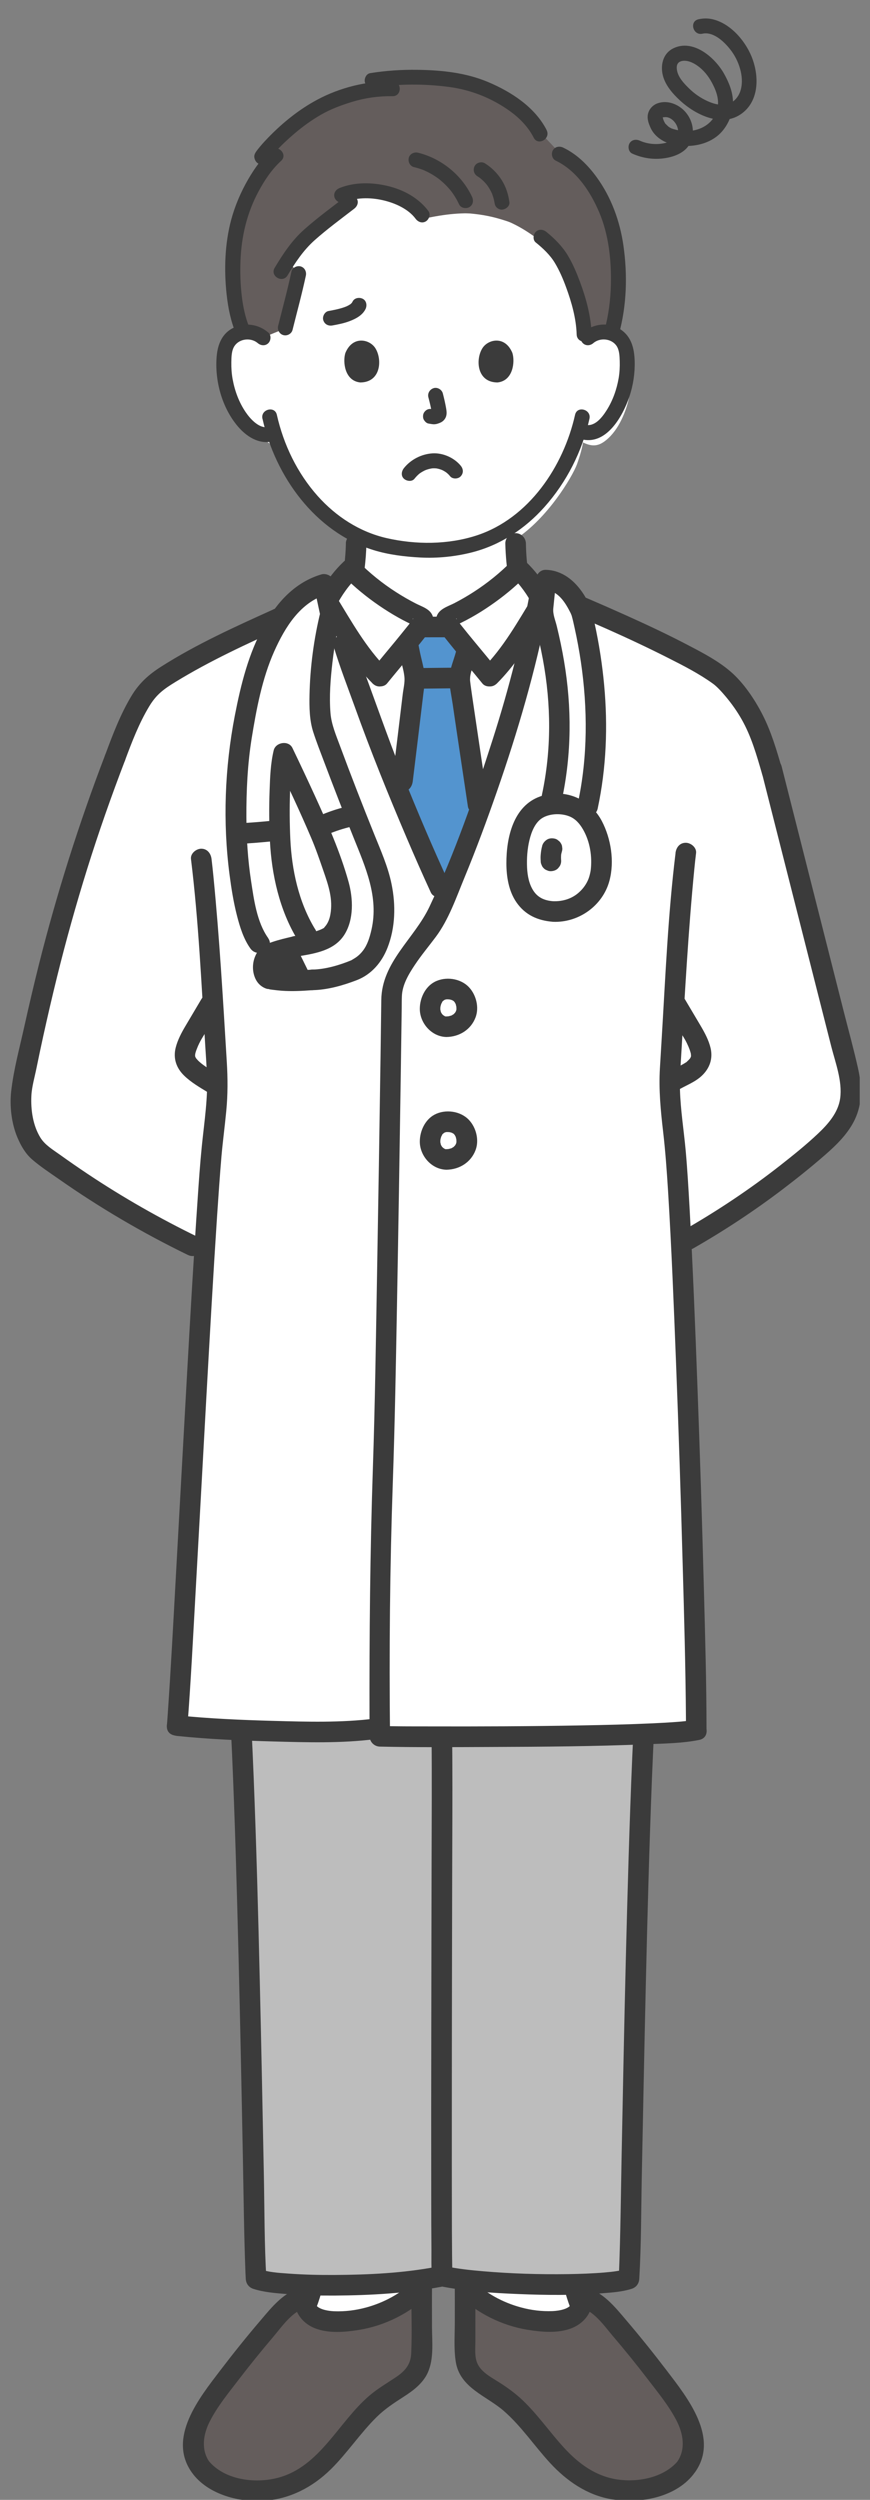 <svg width="70" height="201" viewBox="0 0 70 201" fill="none" xmlns="http://www.w3.org/2000/svg">
<rect x="0" y="0" width="70" height="201" fill="#808080" stroke="none"/>
<g clip-path="url(#clip0_207_1701)">
<path d="M40.55 59.273C40.831 58.388 41.108 57.494 41.373 56.595C42.33 53.383 43.071 49.72 43.406 47.919C42.959 47.141 42.4 46.371 41.713 45.742C40.136 47.344 38.12 48.714 36.195 49.588C36.079 49.637 35.955 49.703 35.918 49.824C35.885 49.927 35.934 50.039 35.98 50.134C36.005 50.184 36.071 50.279 36.17 50.411C35.371 50.411 34.49 50.411 33.778 50.415C33.881 50.279 33.948 50.179 33.972 50.134C34.018 50.035 34.068 49.927 34.035 49.824C33.997 49.703 33.869 49.641 33.757 49.588C31.832 48.714 29.817 47.34 28.239 45.742C27.536 46.388 26.965 47.178 26.513 47.973C27.167 50.151 27.664 51.802 27.664 51.802C28.144 53.404 27.664 51.802 28.956 55.503C31.025 61.43 33.856 68.04 35.384 71.335C35.384 71.335 35.533 71.658 35.777 72.184C37.205 68.968 38.968 64.261 40.558 59.269L40.55 59.273Z" fill="white"/>
<path d="M47.715 28.407C48.099 28.059 48.675 27.89 49.213 27.968C49.751 28.047 50.239 28.37 50.484 28.813C50.657 29.123 50.711 29.475 50.744 29.819C50.86 31.172 50.595 32.55 49.983 33.788C49.685 34.388 49.296 34.964 48.753 35.402C48.253 35.804 47.743 35.994 46.911 35.572C46.787 36.317 46.526 37.029 46.423 37.331C46.038 38.358 44.068 41.661 41.485 43.35C41.481 44.546 41.597 45.73 41.804 46.905C41.986 47.936 41.928 48.859 43.36 49.377C43.455 49.41 44.25 49.724 44.465 49.819C44.465 49.819 44.039 56.566 35.119 56.658C26.194 56.749 26.786 49.377 26.786 49.377C28.218 48.859 28.165 47.936 28.343 46.905C28.537 45.788 28.653 44.662 28.661 43.528C27.589 42.932 26.596 42.067 25.694 41.003C24.27 39.326 23.537 37.435 23.14 35.849C22.366 36.16 21.79 35.763 21.339 35.398C20.797 34.959 20.408 34.384 20.11 33.784C19.497 32.55 19.228 31.172 19.348 29.814C19.381 29.471 19.435 29.119 19.609 28.808C19.853 28.37 20.341 28.043 20.88 27.964C21.418 27.886 21.989 28.051 22.378 28.403C22.378 28.403 22.432 17.93 33.931 17.748C45.43 17.566 47.723 28.403 47.723 28.403L47.715 28.407Z" fill="white"/>
<path d="M46.067 186.254C46.365 186.072 46.609 185.786 46.737 185.467C46.501 184.884 46.307 184.283 46.162 183.675C43.62 183.733 40.537 183.629 38.086 183.377C38.086 183.754 38.082 184.13 38.078 184.507C39.58 185.712 41.824 186.701 44.299 186.659C44.912 186.647 45.549 186.581 46.071 186.258L46.067 186.254Z" fill="white"/>
<path d="M25.16 183.725C25.015 184.317 24.825 184.9 24.597 185.468C24.726 185.786 24.97 186.072 25.268 186.254C25.79 186.577 26.427 186.643 27.04 186.655C29.511 186.697 31.758 185.712 33.261 184.503C33.261 184.126 33.257 183.75 33.253 183.373C30.678 183.683 27.66 183.787 25.165 183.725H25.16Z" fill="white"/>
<path d="M24.692 180.81C24.675 182.665 24.232 184.503 23.375 186.158C23.168 186.556 23.272 187.056 23.673 187.292C24.046 187.508 24.6 187.392 24.807 186.994C25.797 185.082 26.331 182.967 26.351 180.81C26.351 180.363 25.966 179.982 25.523 179.982C25.081 179.982 24.7 180.363 24.696 180.81H24.692Z" fill="#3B3B3B"/>
<path d="M32.408 181.241C32.42 182.959 32.433 184.68 32.441 186.398C32.441 186.833 32.822 187.247 33.269 187.226C33.716 187.205 34.101 186.862 34.097 186.398C34.084 184.68 34.072 182.959 34.064 181.241C34.064 180.806 33.683 180.392 33.236 180.413C32.789 180.434 32.404 180.777 32.408 181.241Z" fill="#3B3B3B"/>
<path d="M44.988 180.81C45.009 182.967 45.543 185.082 46.532 186.994C46.739 187.392 47.294 187.508 47.666 187.292C48.068 187.056 48.171 186.56 47.964 186.158C47.107 184.503 46.664 182.665 46.648 180.81C46.644 180.363 46.271 179.982 45.82 179.982C45.369 179.982 44.988 180.363 44.992 180.81H44.988Z" fill="#3B3B3B"/>
<path d="M37.271 181.241C37.259 182.959 37.246 184.68 37.238 186.398C37.238 186.833 37.623 187.247 38.066 187.226C38.517 187.205 38.89 186.862 38.894 186.398C38.906 184.68 38.919 182.959 38.927 181.241C38.927 180.806 38.542 180.392 38.099 180.413C37.648 180.434 37.275 180.777 37.271 181.241Z" fill="#3B3B3B"/>
<path d="M35.578 183.014C39.465 183.821 48.571 183.92 50.612 183.237C50.794 180.191 51.133 149.928 51.957 136.269C52.648 124.77 53.195 110.974 53.87 103.771C45.926 103.651 25.044 103.523 17.117 103.395C17.8 110.543 18.562 124.67 19.257 136.269C20.081 149.928 20.416 180.191 20.598 183.237C22.639 183.916 30.582 183.966 35.317 183.059" fill="#BDBDBD"/>
<path d="M16.289 103.39C16.885 109.637 17.224 115.903 17.597 122.166C17.974 128.462 18.4 134.758 18.673 141.058C18.909 146.48 19.058 151.907 19.195 157.333C19.327 162.648 19.435 167.959 19.538 173.274C19.6 176.453 19.629 179.636 19.753 182.815C19.758 182.956 19.766 183.096 19.774 183.237C19.799 183.618 20.018 183.916 20.383 184.036C21.248 184.313 22.196 184.384 23.098 184.454C24.381 184.553 25.668 184.582 26.952 184.574C29.82 184.557 32.718 184.392 35.541 183.862C36.588 183.663 36.145 182.07 35.102 182.264C32.428 182.769 29.671 182.902 26.952 182.918C25.706 182.927 24.456 182.898 23.214 182.807C22.353 182.744 21.649 182.707 20.826 182.438L21.434 183.237C21.268 180.472 21.285 177.69 21.231 174.921C21.128 169.739 21.028 164.556 20.904 159.374C20.776 153.852 20.627 148.326 20.407 142.809C20.172 136.844 19.774 130.883 19.422 124.923C19.033 118.321 18.669 111.714 18.106 105.121C18.056 104.545 18.007 103.97 17.949 103.39C17.907 102.947 17.597 102.562 17.121 102.562C16.707 102.562 16.252 102.943 16.293 103.39H16.289Z" fill="#3B3B3B"/>
<path d="M53.054 103.584C52.458 109.859 52.202 116.171 51.875 122.467C51.552 128.722 51.146 134.972 50.873 141.227C50.641 146.637 50.492 152.051 50.355 157.465C50.223 162.751 50.12 168.037 50.016 173.327C49.954 176.489 49.929 179.651 49.801 182.81C49.797 182.95 49.788 183.091 49.78 183.232L50.389 182.433C50.132 182.516 49.867 182.57 49.598 182.611C49.337 182.652 49.035 182.686 48.642 182.719C47.665 182.801 46.688 182.835 45.707 182.851C43.426 182.884 41.133 182.814 38.861 182.619C37.83 182.532 36.808 182.421 35.794 182.21C34.755 181.998 34.307 183.592 35.355 183.807C37.441 184.234 39.602 184.366 41.725 184.453C43.944 184.544 46.179 184.565 48.394 184.395C49.201 184.333 50.053 184.279 50.827 184.031C51.196 183.911 51.411 183.613 51.436 183.232C51.597 180.483 51.585 177.718 51.639 174.97C51.742 169.837 51.842 164.705 51.962 159.572C52.09 154.058 52.239 148.549 52.454 143.04C52.69 137.104 53.075 131.172 53.386 125.241C53.729 118.605 54.015 111.958 54.557 105.331C54.606 104.747 54.656 104.163 54.71 103.58C54.751 103.133 54.3 102.752 53.882 102.752C53.398 102.752 53.096 103.133 53.054 103.58V103.584Z" fill="#3B3B3B"/>
<path d="M34.842 123.586C34.618 126.024 34.648 128.491 34.652 130.937C34.652 133.88 34.697 136.819 34.726 139.758C34.755 143.082 34.734 146.406 34.726 149.73C34.718 154.287 34.705 158.844 34.701 163.397C34.693 167.748 34.689 172.098 34.697 176.444C34.697 177.935 34.701 179.425 34.714 180.911C34.718 181.585 34.693 182.277 34.747 182.951C34.776 183.299 34.875 183.502 35.165 183.725C35.521 183.999 36.092 183.779 36.299 183.427C36.547 183.001 36.357 182.566 36.001 182.293C36.1 182.393 36.2 182.492 36.299 182.591C36.349 182.682 36.403 183.163 36.398 182.865C36.398 182.753 36.39 182.645 36.39 182.533C36.382 182.148 36.378 181.759 36.374 181.374C36.361 180.013 36.357 178.651 36.357 177.293C36.349 173.083 36.357 168.878 36.357 164.668C36.361 160.082 36.374 155.5 36.382 150.913C36.39 147.718 36.411 144.522 36.394 141.327C36.369 135.875 36.146 130.399 36.411 124.948C36.431 124.492 36.461 124.037 36.502 123.582C36.543 123.135 36.092 122.754 35.674 122.754C35.194 122.754 34.888 123.135 34.846 123.582L34.842 123.586Z" fill="#3B3B3B"/>
<path d="M31.489 139.708C34.163 139.77 52.955 139.716 56.018 139.091C56.018 132.858 55.401 112.153 54.805 99.984C58.667 97.831 62.31 95.29 65.658 92.404C66.842 91.386 68.051 90.219 68.365 88.687C68.593 87.578 68.312 86.431 68.034 85.33C66.064 77.569 64.098 69.812 62.128 62.051C61.225 58.934 60.712 57.337 58.477 54.853C57.355 53.607 52.375 51.227 48.021 49.331C46.734 48.768 44.714 48.031 43.472 47.543C43.178 49.157 42.404 53.139 41.373 56.596C39.597 62.556 37.453 68.401 35.769 72.188L35.375 71.34C33.852 68.045 31.017 61.434 28.947 55.507C27.656 51.806 28.136 53.408 27.656 51.806L22.395 49.724C18.069 51.674 13.152 54.153 12.063 55.312C11.016 56.426 9.989 58.938 9.257 60.921C6.309 68.604 3.896 76.601 1.744 87.599C1.574 88.472 1.793 90.327 2.149 91.142C2.447 91.821 2.754 92.351 3.35 92.794C7.435 95.844 11.835 98.477 16.455 100.633C15.681 113.084 14.654 133.632 14.253 138.756C17.498 139.091 26.31 139.518 30.177 139.017" fill="white"/>
<path d="M27.831 43.701C27.806 44.873 27.644 46.015 27.466 47.17C27.441 47.344 27.412 47.518 27.371 47.688C27.35 47.774 27.326 47.861 27.297 47.944C27.288 47.965 27.238 48.089 27.284 47.986C27.334 47.87 27.263 48.023 27.251 48.048C27.23 48.081 27.21 48.114 27.189 48.151C27.123 48.279 27.259 48.093 27.189 48.155C27.127 48.213 27.069 48.283 27.007 48.342C26.945 48.399 27.106 48.283 26.974 48.362C26.928 48.387 26.887 48.416 26.841 48.441C26.705 48.52 26.642 48.544 26.56 48.573C26.142 48.731 25.856 49.132 25.98 49.592C26.092 49.993 26.576 50.328 26.998 50.171C27.615 49.939 28.153 49.625 28.547 49.082C28.82 48.706 28.956 48.246 29.031 47.791C29.259 46.433 29.457 45.072 29.482 43.693C29.49 43.246 29.097 42.865 28.654 42.865C28.211 42.865 27.835 43.246 27.826 43.693L27.831 43.701Z" fill="#3B3B3B"/>
<path d="M40.658 43.701C40.679 44.69 40.778 45.676 40.927 46.657C41.018 47.24 41.064 47.882 41.267 48.441C41.519 49.132 42.003 49.67 42.67 49.985C42.922 50.105 43.191 50.196 43.452 50.299C43.585 50.353 43.717 50.403 43.849 50.461C43.912 50.485 43.974 50.51 44.04 50.535C44.243 50.614 43.941 50.49 44.048 50.535C44.458 50.713 44.934 50.655 45.182 50.237C45.385 49.885 45.298 49.281 44.884 49.103C44.454 48.917 44.019 48.743 43.58 48.577C43.473 48.536 43.373 48.486 43.237 48.403C43.191 48.379 43.084 48.3 43.179 48.374C43.121 48.329 43.071 48.279 43.022 48.23C43.005 48.213 42.889 48.068 42.955 48.159C43.022 48.25 42.91 48.072 42.897 48.056C42.873 48.01 42.848 47.961 42.827 47.915C42.914 48.105 42.831 47.911 42.823 47.873C42.657 47.344 42.608 46.756 42.525 46.209C42.397 45.377 42.33 44.537 42.314 43.697C42.306 43.25 41.941 42.869 41.486 42.869C41.031 42.869 40.65 43.25 40.658 43.697V43.701Z" fill="#3B3B3B"/>
<path d="M33.177 53.535C33.202 53.643 33.227 53.751 33.256 53.858C33.314 54.09 33.376 54.33 33.372 54.57C33.372 54.827 32.3 61.069 32.002 63.523C32.792 65.432 34.771 69.935 35.901 71.881C36.898 69.977 37.809 67.162 38.492 64.964C38.264 62.969 36.973 55.046 36.981 54.649C36.985 54.218 37.122 53.796 37.259 53.386C37.619 52.285 37.693 51.515 38.053 50.41C36.981 50.41 33.293 50.418 32.515 50.418C32.78 51.457 32.933 52.496 33.173 53.535H33.177Z" fill="#5394CF"/>
<path d="M33.408 55.37C34.6 55.37 35.793 55.345 36.985 55.341C37.419 55.341 37.833 54.96 37.813 54.513C37.792 54.066 37.448 53.685 36.985 53.685C35.793 53.685 34.6 53.71 33.408 53.715C32.974 53.715 32.56 54.095 32.581 54.542C32.601 54.989 32.945 55.37 33.408 55.37Z" fill="#3B3B3B"/>
<path d="M39.245 64.411C38.848 61.741 38.443 59.071 38.053 56.402C37.991 55.988 37.933 55.57 37.875 55.156C37.867 55.081 37.855 55.011 37.846 54.936C37.875 55.143 37.851 54.969 37.846 54.92C37.838 54.841 37.822 54.763 37.818 54.684C37.797 54.08 38.128 53.446 38.277 52.871C38.471 52.122 38.62 51.364 38.856 50.627C39.022 50.11 38.579 49.58 38.058 49.58C36.211 49.58 34.365 49.588 32.519 49.588C31.969 49.588 31.592 50.118 31.72 50.636C31.878 51.281 32.006 51.931 32.134 52.585C32.254 53.19 32.478 53.819 32.54 54.427C32.585 54.878 32.457 55.375 32.403 55.822C32.126 58.153 31.84 60.483 31.555 62.818C31.501 63.26 31.973 63.645 32.383 63.645C32.875 63.645 33.157 63.264 33.211 62.818C33.5 60.45 33.79 58.082 34.071 55.71C34.133 55.197 34.237 54.684 34.163 54.166C34.071 53.554 33.889 52.95 33.769 52.341C33.624 51.625 33.492 50.909 33.318 50.197L32.519 51.244C34.365 51.244 36.211 51.236 38.058 51.236L37.259 50.189C37.023 50.925 36.874 51.683 36.679 52.432C36.489 53.152 36.133 53.897 36.158 54.659C36.178 55.305 36.327 55.971 36.422 56.609C36.82 59.357 37.242 62.101 37.648 64.85C37.714 65.293 38.273 65.537 38.666 65.429C39.138 65.297 39.312 64.854 39.245 64.411Z" fill="#3B3B3B"/>
<path d="M39.396 54.368C41.167 52.609 42.331 50.473 43.639 48.342C43.163 47.423 42.525 46.487 41.714 45.742C40.137 47.344 38.121 48.714 36.196 49.588C36.08 49.637 35.956 49.703 35.919 49.824C35.886 49.927 35.935 50.039 35.981 50.134C36.051 50.283 36.531 50.883 37.123 51.608C37.901 52.56 38.874 53.723 39.396 54.364V54.368Z" fill="white"/>
<path d="M30.553 54.368C28.782 52.609 27.618 50.473 26.31 48.342C26.786 47.423 27.424 46.487 28.235 45.742C29.812 47.344 31.828 48.714 33.753 49.588C33.869 49.637 33.993 49.703 34.03 49.824C34.063 49.927 34.014 50.039 33.968 50.134C33.898 50.283 33.417 50.883 32.825 51.608C32.047 52.56 31.075 53.723 30.553 54.364V54.368Z" fill="white"/>
<path d="M39.983 54.953C41.365 53.566 42.437 51.923 43.447 50.255C43.695 49.845 43.944 49.431 44.196 49.021C44.349 48.769 44.49 48.537 44.453 48.231C44.424 47.97 44.246 47.709 44.114 47.486C43.625 46.633 43.021 45.834 42.3 45.159C41.974 44.853 41.456 44.832 41.129 45.159C40.227 46.066 39.233 46.869 38.161 47.564C37.64 47.904 37.102 48.214 36.551 48.5C36.025 48.769 35.297 48.963 35.119 49.605C34.982 50.093 35.226 50.532 35.512 50.905C35.872 51.381 36.249 51.84 36.626 52.304C37.35 53.19 38.091 54.067 38.811 54.953C39.093 55.301 39.689 55.247 39.983 54.953C40.326 54.609 40.264 54.129 39.983 53.782C39.378 53.041 38.766 52.308 38.157 51.571C37.813 51.157 37.474 50.739 37.139 50.317C37.044 50.197 36.948 50.081 36.857 49.957C36.816 49.903 36.783 49.837 36.737 49.787C36.663 49.7 36.754 49.684 36.746 49.824L36.634 50.242C36.497 50.354 36.489 50.375 36.617 50.305L36.746 50.247C36.874 50.184 37.002 50.127 37.13 50.06C37.391 49.932 37.652 49.795 37.909 49.651C38.434 49.357 38.948 49.038 39.444 48.694C40.467 47.995 41.431 47.204 42.305 46.327H41.133C41.882 47.03 42.45 47.854 42.925 48.757V47.92C41.675 49.957 40.512 52.072 38.811 53.777C38.058 54.535 39.229 55.706 39.983 54.949V54.953Z" fill="#3B3B3B"/>
<path d="M31.141 53.78C29.44 52.07 28.277 49.959 27.026 47.923V48.759C27.503 47.852 28.074 47.029 28.819 46.329H27.647C28.521 47.207 29.485 47.997 30.508 48.697C31.004 49.036 31.518 49.359 32.043 49.653C32.279 49.786 32.515 49.91 32.755 50.03C32.884 50.092 33.012 50.158 33.14 50.216C33.202 50.245 33.269 50.274 33.335 50.303C33.459 50.373 33.455 50.353 33.318 50.241L33.206 49.823C33.198 49.703 33.297 49.69 33.215 49.786C33.178 49.827 33.153 49.877 33.12 49.922C33.024 50.055 32.921 50.187 32.817 50.315C32.482 50.738 32.139 51.151 31.799 51.57C31.191 52.306 30.578 53.039 29.974 53.78C29.692 54.128 29.634 54.612 29.974 54.951C30.263 55.241 30.86 55.299 31.145 54.951C31.853 54.082 32.577 53.221 33.289 52.356C33.67 51.892 34.051 51.425 34.415 50.945C34.709 50.56 34.978 50.117 34.837 49.603C34.663 48.978 33.98 48.792 33.467 48.531C32.917 48.25 32.379 47.939 31.857 47.604C30.76 46.901 29.746 46.081 28.827 45.158C28.504 44.835 27.983 44.852 27.656 45.158C26.956 45.816 26.364 46.594 25.88 47.422C25.752 47.637 25.586 47.877 25.52 48.122C25.425 48.465 25.59 48.742 25.764 49.02C26.012 49.43 26.261 49.843 26.513 50.253C27.523 51.921 28.595 53.565 29.978 54.951C30.731 55.709 31.903 54.538 31.149 53.78H31.141Z" fill="#3B3B3B"/>
<path d="M43.819 48.45C47.205 49.824 50.57 51.285 53.828 52.937C55.032 53.545 56.254 54.174 57.35 54.961C57.682 55.197 58.079 55.635 58.398 56.016C58.87 56.579 59.296 57.179 59.66 57.817C60.455 59.203 60.885 60.747 61.328 62.271C61.622 63.293 63.224 62.858 62.926 61.832C62.496 60.342 62.057 58.835 61.345 57.448C60.716 56.223 59.83 54.899 58.779 53.996C57.789 53.144 56.597 52.519 55.446 51.918C53.803 51.053 52.118 50.263 50.425 49.501C48.385 48.582 46.328 47.7 44.254 46.86C43.84 46.69 43.343 47.042 43.236 47.44C43.107 47.911 43.397 48.288 43.815 48.458L43.819 48.45Z" fill="#3B3B3B"/>
<path d="M54.354 68.596C53.75 73.505 53.543 78.48 53.245 83.414C53.195 84.242 53.146 85.07 53.096 85.898C52.993 87.62 53.158 89.308 53.357 91.014C53.539 92.583 53.651 94.16 53.75 95.737C54.032 100.336 54.214 104.943 54.392 109.545C54.603 114.98 54.781 120.415 54.93 125.85C55.046 129.96 55.162 134.071 55.191 138.181C55.191 138.483 55.191 138.785 55.191 139.087C55.191 140.151 56.846 140.155 56.846 139.087C56.846 135.308 56.734 131.529 56.635 127.754C56.49 122.344 56.321 116.938 56.118 111.532C55.94 106.71 55.749 101.888 55.48 97.07C55.393 95.55 55.306 94.027 55.17 92.508C55.021 90.886 54.76 89.275 54.71 87.644C54.681 86.713 54.756 85.786 54.81 84.855C55.108 79.863 55.377 74.858 55.865 69.879C55.907 69.448 55.952 69.022 56.006 68.591C56.06 68.148 55.588 67.763 55.178 67.763C54.685 67.763 54.404 68.144 54.35 68.591L54.354 68.596Z" fill="#3B3B3B"/>
<path d="M15.366 69.068C15.978 74.052 16.206 79.098 16.516 84.102C16.562 84.81 16.608 85.518 16.645 86.225C16.756 88.212 16.438 90.178 16.239 92.153C16.098 93.56 15.999 94.976 15.904 96.387C15.581 101.081 15.316 105.775 15.051 110.473C14.749 115.83 14.459 121.19 14.161 126.546C13.95 130.354 13.751 134.167 13.486 137.975C13.47 138.235 13.449 138.492 13.428 138.753C13.346 139.817 15.002 139.808 15.084 138.753C15.353 135.272 15.527 131.786 15.722 128.301C16.02 123.011 16.305 117.721 16.599 112.435C16.872 107.543 17.146 102.65 17.468 97.762C17.576 96.16 17.684 94.562 17.82 92.964C17.928 91.751 18.089 90.551 18.205 89.338C18.334 88.009 18.329 86.697 18.247 85.364C17.945 80.389 17.659 75.405 17.17 70.442C17.125 69.983 17.075 69.528 17.021 69.068C16.968 68.625 16.678 68.24 16.194 68.24C15.788 68.24 15.312 68.621 15.366 69.068Z" fill="#3B3B3B"/>
<path d="M21.98 49.007C18.922 50.39 15.8 51.797 12.965 53.602C11.959 54.243 11.198 54.926 10.577 55.957C9.687 57.435 9.062 59.082 8.466 60.693C8.093 61.694 9.695 62.125 10.063 61.131C10.614 59.649 11.189 58.147 12.009 56.789C12.593 55.825 13.18 55.407 14.112 54.835C16.877 53.138 19.865 51.768 22.821 50.431C23.226 50.249 23.326 49.657 23.119 49.297C22.875 48.879 22.394 48.817 21.985 48.999L21.98 49.007Z" fill="#3B3B3B"/>
<path d="M55.8 138.292C55.717 138.309 55.63 138.321 55.547 138.338C55.303 138.383 55.672 138.325 55.407 138.358C55.142 138.392 54.881 138.412 54.616 138.437C53.908 138.495 53.196 138.532 52.489 138.565C50.58 138.652 48.676 138.698 46.768 138.731C42.654 138.805 38.539 138.822 34.425 138.81C33.133 138.81 31.846 138.81 30.555 138.776L31.382 139.604C31.308 132.804 31.37 125.982 31.606 119.185C31.771 114.446 31.854 109.706 31.941 104.967C32.053 98.849 32.152 92.731 32.243 86.613C32.272 84.767 32.297 82.917 32.322 81.071C32.326 80.756 32.322 80.442 32.334 80.131C32.359 79.192 32.877 78.335 33.382 77.577C33.903 76.795 34.508 76.075 35.071 75.321C36.105 73.935 36.71 72.167 37.364 70.582C38.312 68.293 39.172 65.967 39.988 63.624C41.66 58.818 43.084 53.963 44.061 48.962C44.177 48.379 44.285 47.795 44.388 47.212C44.462 46.773 44.272 46.322 43.809 46.193C43.411 46.086 42.865 46.33 42.79 46.773C42.045 51.078 40.973 55.3 39.64 59.46C38.183 64.009 36.602 68.574 34.557 72.9C33.34 75.479 30.712 77.345 30.679 80.409C30.662 81.874 30.641 83.335 30.621 84.8C30.534 90.732 30.439 96.663 30.335 102.595C30.244 107.761 30.174 112.927 30 118.093C29.776 124.802 29.714 131.52 29.731 138.234C29.731 138.694 29.731 139.149 29.739 139.608C29.743 140.064 30.116 140.428 30.567 140.436C33.556 140.503 36.552 140.478 39.541 140.465C43.697 140.449 47.857 140.42 52.013 140.246C53.416 140.188 54.873 140.176 56.259 139.898C57.303 139.691 56.864 138.094 55.821 138.3L55.8 138.292Z" fill="#3B3B3B"/>
<path d="M14.257 139.579C16.824 139.844 19.411 139.951 21.985 140.022C24.701 140.096 27.478 140.179 30.177 139.835C30.62 139.777 31.005 139.496 31.005 139.008C31.005 138.602 30.624 138.122 30.177 138.18C27.474 138.523 24.701 138.44 21.985 138.366C19.411 138.296 16.824 138.184 14.257 137.923C13.81 137.878 13.429 138.337 13.429 138.751C13.429 139.235 13.81 139.533 14.257 139.579Z" fill="#3B3B3B"/>
<path d="M26.861 52.026C27.349 53.653 27.97 55.239 28.546 56.836C29.82 60.388 31.236 63.89 32.718 67.362C33.347 68.836 33.993 70.305 34.663 71.758C34.85 72.164 35.437 72.268 35.797 72.056C36.216 71.812 36.282 71.332 36.096 70.922C34.783 68.087 33.566 65.206 32.399 62.304C31.153 59.2 30.081 56.033 28.897 52.908C28.732 52.469 28.591 52.035 28.459 51.588C28.152 50.569 26.555 51.004 26.861 52.026Z" fill="#3B3B3B"/>
<path d="M61.283 62.075C62.777 67.961 64.267 73.843 65.762 79.729L66.883 84.141C67.219 85.457 67.786 86.931 67.6 88.309C67.442 89.464 66.623 90.387 65.807 91.157C64.843 92.068 63.795 92.904 62.752 93.724C60.289 95.653 57.678 97.387 54.962 98.939C54.039 99.469 54.871 100.901 55.798 100.367C58.303 98.935 60.716 97.341 63.013 95.595C64.16 94.721 65.286 93.819 66.374 92.871C67.314 92.051 68.249 91.141 68.787 89.998C69.417 88.657 69.342 87.25 69.023 85.838C68.68 84.315 68.262 82.804 67.877 81.289L65.538 72.063L62.893 61.632C62.632 60.601 61.035 61.036 61.295 62.071L61.283 62.075Z" fill="#3B3B3B"/>
<path d="M54.511 87.669C55.161 87.284 55.889 87.031 56.453 86.51C57.098 85.909 57.376 85.131 57.173 84.266C57.028 83.65 56.713 83.058 56.395 82.515C55.964 81.791 55.533 81.062 55.103 80.338C54.561 79.423 53.129 80.255 53.675 81.174C54.043 81.795 54.412 82.416 54.78 83.037C54.942 83.31 55.124 83.579 55.26 83.865C55.289 83.923 55.314 83.985 55.343 84.047C55.405 84.188 55.327 84.005 55.364 84.088C55.405 84.192 55.451 84.291 55.488 84.394C55.533 84.523 55.575 84.655 55.6 84.792C55.575 84.643 55.6 84.879 55.6 84.891C55.608 85.044 55.62 84.842 55.6 84.924C55.579 84.995 55.546 85.065 55.6 84.962C55.567 85.028 55.525 85.094 55.484 85.156C55.554 85.061 55.455 85.181 55.426 85.21C55.372 85.264 55.314 85.318 55.26 85.371C55.128 85.508 55.368 85.318 55.186 85.425C55.124 85.463 55.066 85.504 55.004 85.537C54.859 85.624 54.706 85.703 54.557 85.777C54.263 85.926 53.969 86.067 53.687 86.232C52.773 86.775 53.605 88.207 54.523 87.66L54.511 87.669Z" fill="#3B3B3B"/>
<path d="M17.551 86.394C17.03 86.075 16.417 85.715 16.045 85.375C15.995 85.33 15.95 85.288 15.904 85.239C15.904 85.239 15.734 85.036 15.809 85.139C15.772 85.086 15.738 85.028 15.71 84.97C15.685 84.916 15.685 84.924 15.722 84.995L15.701 84.924L15.685 84.85C15.697 84.932 15.701 84.941 15.697 84.879C15.697 84.833 15.71 84.697 15.697 84.808C15.718 84.663 15.767 84.514 15.821 84.378C15.858 84.283 15.896 84.187 15.937 84.088C15.974 84.001 15.892 84.183 15.958 84.047C15.983 83.997 16.003 83.943 16.028 83.894C16.165 83.604 16.347 83.335 16.508 83.061C16.881 82.432 17.253 81.803 17.626 81.178C18.172 80.259 16.74 79.427 16.198 80.342C15.772 81.062 15.341 81.787 14.915 82.507C14.596 83.045 14.29 83.624 14.136 84.237C13.921 85.098 14.182 85.868 14.811 86.481C15.366 87.023 16.065 87.428 16.728 87.83C17.642 88.385 18.474 86.952 17.564 86.402L17.551 86.394Z" fill="#3B3B3B"/>
<path d="M8.462 60.698C6.347 66.22 4.563 71.853 3.122 77.586C2.713 79.221 2.328 80.865 1.963 82.508C1.583 84.23 1.098 85.989 0.9 87.744C0.763 88.94 0.929 90.344 1.4 91.457C1.678 92.115 2.042 92.757 2.588 93.229C3.247 93.8 3.996 94.288 4.708 94.785C8.007 97.099 11.488 99.14 15.114 100.903C16.07 101.367 16.91 99.939 15.95 99.475C12.87 97.977 9.886 96.279 7.038 94.379C6.301 93.887 5.569 93.382 4.848 92.864C4.273 92.451 3.619 92.074 3.242 91.457C2.642 90.472 2.468 89.226 2.526 88.088C2.559 87.392 2.791 86.598 2.94 85.861C3.114 85.012 3.292 84.164 3.478 83.319C3.83 81.722 4.199 80.128 4.592 78.538C5.312 75.624 6.119 72.735 7.013 69.871C7.932 66.928 8.955 64.022 10.06 61.141C10.221 60.723 9.882 60.234 9.48 60.123C9.013 59.994 8.623 60.28 8.462 60.702V60.698Z" fill="#3B3B3B"/>
<path d="M47.292 64.783C48.369 59.845 48.029 54.277 46.816 49.364C46.758 49.128 45.798 46.645 43.919 46.645L43.654 49.236C45.032 54.348 45.529 58.947 44.403 64.121" fill="white"/>
<path d="M44.498 72.462C43.861 72.413 43.323 72.206 42.95 71.668C42.569 71.117 42.441 70.422 42.408 69.768C42.375 69.031 42.425 68.269 42.598 67.553C42.756 66.895 43.058 66.096 43.679 65.744C44.3 65.392 45.19 65.392 45.806 65.637C46.286 65.827 46.63 66.208 46.903 66.68C47.47 67.657 47.665 68.865 47.524 70.012C47.545 69.846 47.508 70.107 47.503 70.115C47.483 70.207 47.466 70.293 47.441 70.38C47.4 70.538 47.346 70.691 47.276 70.836C47.106 71.192 46.87 71.498 46.576 71.759C46.001 72.276 45.256 72.491 44.494 72.462C43.43 72.417 43.43 74.073 44.494 74.118C46.556 74.205 48.497 72.827 49.035 70.819C49.453 69.263 49.163 67.425 48.422 66.013C47.483 64.225 45.409 63.352 43.468 64.035C41.294 64.801 40.74 67.355 40.744 69.412C40.744 70.484 40.93 71.651 41.551 72.549C42.259 73.576 43.277 74.023 44.498 74.118C44.945 74.151 45.326 73.712 45.326 73.29C45.326 72.814 44.945 72.496 44.498 72.462Z" fill="#3B3B3B"/>
<path d="M35.913 81.741C35.88 81.741 35.847 81.737 35.809 81.737C36.058 81.737 35.975 81.762 35.892 81.741C35.805 81.721 35.652 81.621 35.884 81.754C35.83 81.725 35.772 81.7 35.718 81.667C35.685 81.646 35.656 81.621 35.623 81.6C35.826 81.721 35.723 81.679 35.669 81.629C35.615 81.58 35.536 81.518 35.503 81.451C35.503 81.451 35.627 81.634 35.561 81.522C35.541 81.485 35.516 81.451 35.495 81.414C35.478 81.385 35.462 81.352 35.449 81.323C35.4 81.228 35.52 81.534 35.478 81.385C35.454 81.302 35.441 81.216 35.416 81.133C35.483 81.331 35.433 81.269 35.429 81.174C35.429 81.137 35.429 81.1 35.429 81.062C35.429 81.009 35.437 80.955 35.441 80.897C35.416 81.207 35.429 80.996 35.445 80.918C35.462 80.851 35.478 80.785 35.503 80.719C35.528 80.653 35.59 80.553 35.47 80.785C35.487 80.756 35.499 80.723 35.516 80.69C35.541 80.64 35.574 80.586 35.603 80.537C35.466 80.686 35.714 80.371 35.603 80.537C35.648 80.483 35.706 80.442 35.756 80.392C35.59 80.557 35.636 80.483 35.702 80.437C35.731 80.417 35.764 80.4 35.797 80.383C35.818 80.371 35.843 80.363 35.863 80.35C35.656 80.466 35.731 80.404 35.805 80.379C35.834 80.371 35.867 80.363 35.901 80.355C35.975 80.334 36.05 80.359 35.822 80.359C35.913 80.359 36 80.346 36.091 80.35C36.136 80.35 36.186 80.363 36.228 80.363C36.012 80.371 36.095 80.342 36.182 80.363C36.248 80.375 36.315 80.396 36.381 80.417C36.41 80.425 36.538 80.479 36.389 80.417C36.244 80.359 36.364 80.408 36.389 80.425C36.422 80.442 36.451 80.462 36.484 80.479C36.55 80.52 36.596 80.595 36.43 80.433C36.48 80.483 36.534 80.524 36.579 80.578C36.596 80.595 36.608 80.615 36.625 80.632C36.455 80.454 36.534 80.512 36.575 80.574C36.604 80.62 36.633 80.669 36.658 80.719C36.691 80.785 36.708 80.888 36.629 80.644C36.637 80.677 36.654 80.706 36.662 80.74C36.683 80.797 36.695 80.859 36.712 80.918C36.716 80.947 36.724 80.971 36.728 81C36.757 81.145 36.708 80.769 36.716 80.913C36.716 80.971 36.724 81.025 36.724 81.083C36.724 81.12 36.724 81.158 36.724 81.195C36.724 81.34 36.77 80.98 36.737 81.12C36.72 81.195 36.7 81.261 36.679 81.331C36.633 81.472 36.774 81.141 36.704 81.269C36.679 81.311 36.658 81.356 36.633 81.398C36.621 81.418 36.604 81.439 36.592 81.46C36.517 81.572 36.741 81.286 36.604 81.439C36.55 81.497 36.492 81.543 36.439 81.596C36.6 81.439 36.559 81.509 36.497 81.547C36.455 81.572 36.418 81.596 36.377 81.621C36.352 81.634 36.298 81.675 36.269 81.675L36.389 81.625C36.364 81.634 36.339 81.646 36.31 81.654C36.228 81.683 36.145 81.7 36.062 81.721C35.901 81.758 36.273 81.708 36.103 81.716C36.041 81.716 35.979 81.725 35.917 81.725C35.483 81.729 35.069 82.101 35.089 82.552C35.11 82.995 35.454 83.385 35.917 83.38C36.964 83.368 37.9 82.784 38.268 81.791C38.566 80.988 38.31 79.99 37.734 79.378C37.047 78.649 35.822 78.488 34.953 78.956C34.195 79.365 33.785 80.263 33.777 81.1C33.769 82.267 34.733 83.36 35.921 83.38C36.356 83.389 36.77 82.995 36.749 82.552C36.728 82.097 36.385 81.733 35.921 81.725L35.913 81.741Z" fill="#3B3B3B"/>
<path d="M35.913 92.413C35.88 92.413 35.847 92.409 35.809 92.409C36.058 92.409 35.975 92.434 35.892 92.413C35.805 92.392 35.652 92.293 35.884 92.425C35.83 92.397 35.772 92.372 35.718 92.339C35.685 92.318 35.656 92.293 35.623 92.272C35.826 92.392 35.723 92.351 35.669 92.301C35.615 92.252 35.536 92.19 35.503 92.123C35.503 92.123 35.627 92.305 35.561 92.194C35.541 92.156 35.516 92.123 35.495 92.086C35.478 92.057 35.462 92.024 35.449 91.995C35.4 91.9 35.52 92.206 35.478 92.057C35.454 91.974 35.441 91.887 35.416 91.805C35.483 92.003 35.433 91.941 35.429 91.846C35.429 91.809 35.429 91.772 35.429 91.734C35.429 91.68 35.437 91.627 35.441 91.569C35.416 91.879 35.429 91.668 35.445 91.589C35.462 91.523 35.478 91.457 35.503 91.391C35.528 91.325 35.59 91.225 35.47 91.457C35.487 91.428 35.499 91.395 35.516 91.362C35.541 91.312 35.574 91.258 35.603 91.209C35.466 91.358 35.714 91.043 35.603 91.209C35.648 91.155 35.706 91.113 35.756 91.064C35.59 91.229 35.636 91.155 35.702 91.109C35.731 91.088 35.764 91.072 35.797 91.055C35.818 91.043 35.843 91.035 35.863 91.022C35.656 91.138 35.731 91.076 35.805 91.051C35.834 91.043 35.867 91.035 35.901 91.026C35.975 91.006 36.05 91.031 35.822 91.031C35.913 91.031 36 91.018 36.091 91.022C36.136 91.022 36.186 91.035 36.228 91.035C36.012 91.043 36.095 91.014 36.182 91.035C36.248 91.047 36.315 91.068 36.381 91.088C36.41 91.097 36.538 91.151 36.389 91.088C36.244 91.031 36.364 91.08 36.389 91.097C36.422 91.113 36.451 91.134 36.484 91.151C36.55 91.192 36.596 91.266 36.43 91.105C36.48 91.155 36.534 91.196 36.579 91.25C36.596 91.266 36.608 91.287 36.625 91.304C36.455 91.126 36.534 91.184 36.575 91.246C36.604 91.291 36.633 91.341 36.658 91.391C36.691 91.457 36.708 91.56 36.629 91.316C36.637 91.349 36.654 91.378 36.662 91.411C36.683 91.469 36.695 91.531 36.712 91.589C36.716 91.618 36.724 91.643 36.728 91.672C36.757 91.817 36.708 91.44 36.716 91.585C36.716 91.643 36.724 91.697 36.724 91.755C36.724 91.792 36.724 91.829 36.724 91.867C36.724 92.012 36.77 91.651 36.737 91.792C36.72 91.867 36.7 91.933 36.679 92.003C36.633 92.144 36.774 91.813 36.704 91.941C36.679 91.983 36.658 92.028 36.633 92.07C36.621 92.09 36.604 92.111 36.592 92.132C36.517 92.243 36.741 91.958 36.604 92.111C36.55 92.169 36.492 92.214 36.439 92.268C36.6 92.111 36.559 92.181 36.497 92.219C36.455 92.243 36.418 92.268 36.377 92.293C36.352 92.305 36.298 92.347 36.269 92.347L36.389 92.297C36.364 92.305 36.339 92.318 36.31 92.326C36.228 92.355 36.145 92.372 36.062 92.392C35.901 92.43 36.273 92.38 36.103 92.388C36.041 92.388 35.979 92.397 35.917 92.397C35.483 92.401 35.069 92.773 35.089 93.224C35.11 93.667 35.454 94.056 35.917 94.052C36.964 94.04 37.9 93.456 38.268 92.463C38.566 91.66 38.31 90.662 37.734 90.05C37.047 89.321 35.822 89.16 34.953 89.627C34.195 90.037 33.785 90.935 33.777 91.772C33.769 92.939 34.733 94.031 35.921 94.052C36.356 94.061 36.77 93.667 36.749 93.224C36.728 92.769 36.385 92.405 35.921 92.397L35.913 92.413Z" fill="#3B3B3B"/>
<path d="M25.148 78.786C26.345 78.786 28.497 78.033 28.696 77.921C29.966 77.205 30.48 76.183 30.794 74.432C31.159 72.403 30.571 70.321 29.772 68.426C28.973 66.53 26.692 60.677 25.997 58.636C25.335 56.687 26.026 51.637 26.593 49.381L26.08 46.988C24.374 47.477 23.625 48.375 22.839 49.381C21.936 50.536 21.274 52.03 20.752 53.421C20.202 55.283 19.738 57.295 19.419 59.336C18.981 62.126 18.894 65.917 19.101 68.484C19.254 70.363 19.734 74.303 20.852 75.831L24.635 75.127C23.708 73.649 22.921 71.062 22.681 69.357C22.392 67.279 22.392 62.25 22.805 60.565C23.7 62.403 25.902 67.097 26.394 68.591C26.676 69.452 27.47 71.46 27.466 72.362C27.462 73.579 27.4 74.407 26.585 75.247C26.415 75.421 25.413 75.831 23.824 76.083L25.148 78.782V78.786Z" fill="white"/>
<path d="M21.571 75.416C20.661 74.129 20.429 72.325 20.197 70.805C19.94 69.117 19.833 67.411 19.825 65.706C19.816 63.591 19.916 61.451 20.251 59.36C20.632 57.013 21.091 54.554 22.064 52.373C22.929 50.44 24.158 48.424 26.298 47.783L25.28 47.203L25.793 49.596V49.157C25.255 51.338 24.949 53.64 24.903 55.887C24.883 56.864 24.899 57.911 25.201 58.851C25.462 59.662 25.777 60.461 26.079 61.26C26.845 63.293 27.631 65.317 28.442 67.332C29.403 69.721 30.491 72.126 29.887 74.758C29.75 75.35 29.573 75.959 29.196 76.447C29.063 76.621 28.898 76.787 28.724 76.919C28.604 77.014 28.467 77.085 28.339 77.167C28.248 77.23 28.186 77.242 28.331 77.184C27.362 77.59 26.203 77.937 25.148 77.958C24.084 77.979 24.08 79.634 25.148 79.614C26.344 79.593 27.598 79.237 28.712 78.807C29.891 78.351 30.719 77.374 31.174 76.215C31.816 74.585 31.853 72.767 31.501 71.066C31.216 69.68 30.64 68.392 30.115 67.088C29.167 64.737 28.244 62.37 27.362 59.989C27.043 59.128 26.667 58.251 26.592 57.349C26.48 55.987 26.592 54.6 26.75 53.246C26.837 52.497 26.948 51.752 27.085 51.011C27.192 50.436 27.486 49.712 27.383 49.136C27.242 48.342 27.043 47.555 26.874 46.764C26.783 46.334 26.265 46.065 25.855 46.185C23.757 46.81 22.312 48.391 21.265 50.262C20.003 52.518 19.382 55.022 18.893 57.543C18.082 61.736 17.916 66.107 18.471 70.346C18.616 71.447 18.79 72.548 19.067 73.624C19.299 74.527 19.593 75.487 20.139 76.253C20.748 77.118 22.184 76.29 21.567 75.416H21.571Z" fill="#3B3B3B"/>
<path d="M25.355 74.713C24.014 72.519 23.476 69.907 23.36 67.473C23.302 66.219 23.294 64.965 23.335 63.711C23.368 62.709 23.393 61.707 23.608 60.788L22.098 60.987C23.124 63.098 24.126 65.226 25.045 67.386C25.413 68.251 25.715 69.133 26.021 70.019C26.431 71.203 26.804 72.291 26.58 73.537C26.522 73.852 26.419 74.146 26.229 74.406C26.191 74.456 26.15 74.502 26.108 74.551C25.885 74.845 26.113 74.585 26.088 74.597C26.013 74.642 25.935 74.684 25.852 74.721C25.252 74.99 24.333 75.168 23.604 75.288C23.161 75.363 22.917 75.909 23.025 76.306C23.153 76.774 23.6 76.956 24.043 76.886C25.413 76.658 26.924 76.406 27.715 75.147C28.48 73.926 28.418 72.25 28.046 70.909C27.379 68.512 26.361 66.227 25.33 63.971C24.742 62.688 24.142 61.413 23.53 60.142C23.219 59.501 22.172 59.671 22.019 60.341C21.77 61.389 21.729 62.498 21.692 63.57C21.642 64.911 21.651 66.256 21.717 67.593C21.853 70.321 22.491 73.189 23.931 75.545C24.486 76.451 25.918 75.619 25.359 74.709L25.355 74.713Z" fill="#3B3B3B"/>
<path d="M23.823 76.088C23.119 76.249 21.89 76.547 21.592 76.787C20.959 77.292 21.075 78.658 21.778 78.729C23.012 78.936 24.196 78.857 25.148 78.787L23.823 76.088Z" fill="#3B3B3B"/>
<path d="M23.603 75.288C23.04 75.421 22.473 75.549 21.927 75.735C21.678 75.818 21.422 75.909 21.202 76.05C20.888 76.252 20.672 76.55 20.532 76.89C20.275 77.494 20.291 78.223 20.606 78.802C20.784 79.129 21.086 79.382 21.442 79.498C21.542 79.531 21.657 79.514 21.753 79.552C21.583 79.489 21.624 79.535 21.703 79.552C21.786 79.564 21.869 79.576 21.951 79.585C22.183 79.614 22.415 79.642 22.647 79.659C23.483 79.721 24.319 79.676 25.151 79.614C25.581 79.581 26 79.258 25.979 78.786C25.958 78.364 25.615 77.925 25.151 77.958C24.518 78.007 23.884 78.045 23.247 78.032C22.895 78.024 22.547 77.999 22.2 77.962C22.038 77.945 22.183 77.962 22.212 77.962C22.167 77.962 22.117 77.95 22.071 77.941C21.972 77.925 21.881 77.912 21.782 77.9C21.753 77.9 22.009 77.933 21.922 77.916C21.769 77.888 22.113 78.012 21.98 77.941C21.852 77.875 22.134 78.099 22.018 77.962C21.943 77.875 22.134 78.156 22.059 78.012C22.047 77.983 22.026 77.929 22.005 77.908C22.105 78.02 22.071 78.09 22.051 78.007C22.042 77.983 22.034 77.962 22.03 77.937C22.018 77.896 21.985 77.697 22.009 77.863C22.034 78.028 22.009 77.863 22.009 77.821C22.009 77.767 22.009 77.718 22.009 77.664C22.009 77.647 22.009 77.598 22.018 77.585C22.022 77.577 21.972 77.817 22.005 77.689C22.018 77.639 22.03 77.585 22.042 77.536C22.047 77.515 22.063 77.486 22.067 77.461C22.067 77.465 21.972 77.66 22.03 77.552C22.051 77.515 22.076 77.474 22.096 77.436C22.175 77.291 21.96 77.565 22.08 77.453C22.092 77.44 22.109 77.428 22.121 77.412C22.208 77.312 21.968 77.502 22.047 77.465C22.105 77.436 22.179 77.403 22.229 77.37C22.076 77.474 22.063 77.436 22.134 77.412C22.158 77.403 22.183 77.391 22.208 77.382C22.27 77.362 22.328 77.337 22.39 77.32C22.932 77.138 23.487 77.01 24.046 76.877C24.468 76.778 24.758 76.273 24.625 75.859C24.48 75.416 24.058 75.176 23.607 75.28L23.603 75.288Z" fill="#3B3B3B"/>
<path d="M43.625 68.015C43.559 68.243 43.526 68.479 43.505 68.715C43.488 68.885 43.492 69.054 43.505 69.224C43.501 69.336 43.526 69.443 43.575 69.543C43.608 69.646 43.666 69.733 43.745 69.808C43.819 69.89 43.91 69.944 44.01 69.977C44.109 70.027 44.217 70.052 44.328 70.048C44.544 70.039 44.763 69.969 44.912 69.803L45.041 69.638C45.115 69.51 45.152 69.369 45.152 69.22C45.132 69.017 45.136 68.814 45.16 68.611L45.132 68.831C45.148 68.702 45.177 68.574 45.214 68.45C45.248 68.338 45.256 68.231 45.231 68.119C45.227 68.007 45.194 67.908 45.132 67.812C45.078 67.717 45.007 67.639 44.92 67.581C44.842 67.506 44.747 67.457 44.639 67.432C44.428 67.382 44.188 67.394 44.002 67.514C43.819 67.635 43.683 67.796 43.621 68.011L43.625 68.015Z" fill="#3B3B3B"/>
<path d="M19.285 67.851C20.192 67.802 21.094 67.731 21.997 67.636C22.22 67.611 22.415 67.561 22.58 67.392C22.725 67.247 22.833 67.011 22.825 66.808C22.808 66.398 22.456 65.93 21.997 65.98C21.094 66.075 20.192 66.146 19.285 66.195C18.855 66.22 18.437 66.56 18.457 67.023C18.478 67.45 18.822 67.876 19.285 67.851Z" fill="#3B3B3B"/>
<path d="M26.496 67.035C26.529 67.018 26.566 67.006 26.599 66.989L26.401 67.072C27.013 66.815 27.642 66.612 28.288 66.463C28.71 66.364 29 65.859 28.868 65.445C28.723 65.002 28.301 64.762 27.849 64.866C27.096 65.04 26.372 65.296 25.66 65.603C25.482 65.677 25.329 65.921 25.279 66.099C25.225 66.298 25.25 66.563 25.362 66.737C25.478 66.915 25.647 67.068 25.854 67.117L26.074 67.146C26.223 67.146 26.363 67.109 26.492 67.035H26.496Z" fill="#3B3B3B"/>
<path d="M48.092 65.002C48.788 61.745 48.916 58.388 48.61 55.076C48.457 53.412 48.2 51.761 47.844 50.13C47.654 49.269 47.43 48.499 46.942 47.754C46.246 46.69 45.24 45.854 43.92 45.817C43.44 45.804 43.138 46.21 43.092 46.645L42.864 48.867C42.815 49.356 42.939 49.761 43.063 50.237C43.299 51.156 43.506 52.088 43.68 53.019C44.35 56.629 44.375 60.3 43.605 63.897C43.382 64.936 44.98 65.379 45.203 64.336C45.998 60.627 46.014 56.877 45.381 53.143C45.224 52.212 45.029 51.293 44.806 50.374C44.678 49.836 44.466 49.401 44.52 48.896L44.752 46.636L43.924 47.464C44.918 47.493 45.51 48.495 45.907 49.285C45.928 49.327 45.948 49.372 45.965 49.414C45.928 49.323 45.919 49.302 45.94 49.356C45.961 49.405 45.981 49.455 45.998 49.505C46.089 49.824 46.159 50.151 46.23 50.473C46.432 51.384 46.602 52.303 46.739 53.226C47.289 56.968 47.294 60.85 46.499 64.555C46.275 65.594 47.873 66.037 48.096 64.994L48.092 65.002Z" fill="#3B3B3B"/>
<path d="M16.166 198.412C16.116 198.349 16.071 198.283 16.03 198.217C15.463 197.327 15.463 196.168 15.79 195.162C16.116 194.16 16.733 193.279 17.358 192.426C18.869 190.361 20.471 188.357 22.156 186.428C22.814 185.675 23.555 184.889 24.536 184.706C24.378 185.298 24.747 185.936 25.268 186.254C25.79 186.573 26.427 186.644 27.04 186.656C29.904 186.706 32.467 185.373 33.919 183.92C33.907 185.99 33.928 186.677 33.919 188.746C33.919 189.251 33.911 189.765 33.737 190.241C33.311 191.391 32.049 191.946 31.039 192.637C28.406 194.438 27.019 197.729 24.258 199.33C22.28 200.477 19.726 200.572 17.673 199.566C17.102 199.285 16.555 198.917 16.17 198.412H16.166Z" fill="#645D5C"/>
<path d="M55.169 198.412C55.219 198.349 55.264 198.283 55.306 198.217C55.873 197.327 55.873 196.168 55.546 195.162C55.219 194.16 54.602 193.279 53.977 192.426C52.466 190.361 50.864 188.357 49.18 186.428C48.522 185.675 47.781 184.889 46.8 184.706C46.957 185.298 46.589 185.936 46.067 186.254C45.545 186.573 44.908 186.644 44.295 186.656C41.431 186.706 38.869 185.373 37.416 183.92C37.428 185.99 37.408 186.677 37.416 188.746C37.416 189.251 37.424 189.765 37.598 190.241C38.024 191.391 39.287 191.946 40.297 192.637C42.929 194.438 44.316 197.729 47.077 199.33C49.056 200.477 51.609 200.572 53.663 199.566C54.234 199.285 54.78 198.917 55.165 198.412H55.169Z" fill="#645D5C"/>
<path d="M16.881 197.993C16.152 196.995 16.343 195.737 16.881 194.69C17.506 193.46 18.421 192.359 19.257 191.267C20.134 190.124 21.041 189.006 21.972 187.91C22.73 187.02 23.549 185.774 24.758 185.505L23.74 184.486C23.504 185.703 24.22 186.763 25.346 187.206C26.434 187.632 27.738 187.52 28.868 187.338C30.963 187.003 32.995 185.989 34.506 184.503L33.094 183.919C33.086 185.683 33.165 187.458 33.086 189.222C33.049 190.108 32.598 190.633 31.89 191.113C31.161 191.606 30.408 192.036 29.737 192.608C27.233 194.731 25.751 198.345 22.349 199.23C20.498 199.715 18.027 199.4 16.761 197.831C16.479 197.484 15.883 197.538 15.589 197.831C15.246 198.175 15.308 198.651 15.589 199.003C16.877 200.596 19.282 201.213 21.252 201.077C23.338 200.928 25.147 199.988 26.625 198.535C27.949 197.227 28.976 195.654 30.3 194.346C30.963 193.692 31.699 193.212 32.478 192.711C33.239 192.223 34.013 191.643 34.407 190.799C34.928 189.673 34.763 188.299 34.758 187.09C34.758 186.034 34.75 184.979 34.758 183.928C34.758 183.203 33.852 182.843 33.347 183.344C32.271 184.399 30.909 185.14 29.456 185.534C28.616 185.761 27.755 185.869 26.885 185.836C26.414 185.815 25.205 185.67 25.346 184.938C25.466 184.308 24.973 183.774 24.327 183.919C22.846 184.25 21.873 185.505 20.937 186.602C19.824 187.905 18.756 189.238 17.717 190.6C16.045 192.794 13.416 196.039 15.465 198.841C15.73 199.202 16.185 199.38 16.599 199.139C16.955 198.932 17.162 198.37 16.897 198.005L16.881 197.993Z" fill="#3B3B3B"/>
<path d="M55.886 198.829C57.935 196.031 55.306 192.781 53.634 190.588C52.595 189.226 51.523 187.889 50.414 186.589C49.478 185.492 48.506 184.238 47.024 183.907C46.378 183.762 45.886 184.296 46.006 184.925C46.146 185.658 44.934 185.802 44.466 185.823C43.592 185.856 42.736 185.753 41.895 185.521C40.447 185.128 39.081 184.387 38.004 183.331C37.495 182.83 36.589 183.195 36.593 183.915C36.597 184.855 36.593 185.794 36.593 186.73C36.593 187.777 36.506 188.87 36.672 189.905C37.007 192.007 39.143 192.632 40.554 193.866C41.957 195.095 42.996 196.664 44.255 198.03C45.592 199.479 47.235 200.625 49.218 200.956C51.441 201.325 54.272 200.84 55.762 198.99C56.043 198.643 56.101 198.158 55.762 197.819C55.472 197.529 54.872 197.467 54.59 197.819C53.481 199.193 51.387 199.607 49.71 199.367C47.934 199.114 46.556 198.092 45.372 196.801C44.238 195.563 43.278 194.164 42.061 193.001C41.44 192.409 40.753 191.92 40.029 191.469C39.432 191.097 38.691 190.691 38.402 190.012C38.174 189.482 38.249 188.828 38.249 188.265C38.249 187.777 38.249 187.284 38.249 186.796C38.249 185.836 38.253 184.871 38.249 183.911L36.837 184.494C38.348 185.98 40.38 186.995 42.475 187.33C43.58 187.508 44.851 187.62 45.919 187.226C47.082 186.8 47.848 185.732 47.603 184.478L46.585 185.496C47.769 185.761 48.568 186.957 49.309 187.827C50.265 188.948 51.192 190.091 52.086 191.258C52.906 192.326 53.796 193.406 54.421 194.603C54.975 195.666 55.207 196.954 54.458 197.98C54.193 198.34 54.396 198.903 54.756 199.114C55.174 199.359 55.625 199.181 55.89 198.816L55.886 198.829Z" fill="#3B3B3B"/>
<path d="M47.914 16.857C48.504 18.347 48.895 20.068 48.978 22.044C49.045 23.64 48.856 25.202 48.671 26.685V26.692C48.733 26.692 48.798 26.701 48.863 26.71C49.416 26.794 49.92 27.127 50.174 27.583C50.352 27.902 50.41 28.265 50.445 28.619C50.565 30.017 50.29 31.439 49.658 32.714C49.351 33.334 48.948 33.929 48.388 34.38C47.886 34.78 47.382 34.979 46.572 34.597C46.086 36.219 45.217 38.165 43.706 39.972C41.876 42.163 39.828 43.4 37.445 43.921C36.349 44.162 35.287 44.212 34.28 44.242C33.272 44.212 32.309 44.104 31.363 43.93C28.964 43.486 26.685 42.163 24.855 39.972C23.409 38.241 22.551 36.383 22.053 34.803C21.209 35.194 20.587 34.764 20.101 34.378C19.541 33.926 19.14 33.332 18.831 32.712C18.197 31.439 17.921 30.014 18.044 28.617C18.076 28.263 18.134 27.9 18.314 27.58C18.569 27.125 19.071 26.791 19.624 26.708C19.805 26.68 19.99 26.683 20.168 26.708L20.096 26.25C19.983 25.533 19.728 23.437 19.786 22.042C20.029 16.207 23.076 12.6 25.764 10.578C28.08 8.836 30.974 7.795 34.384 7.795C37.795 7.795 40.654 8.882 43.005 10.578C44.86 11.915 46.769 13.947 47.921 16.855L47.914 16.857Z" fill="white"/>
<path d="M23.839 9.941C22.259 11.197 21.151 12.523 21.176 12.622C21.176 12.622 21.44 12.837 21.75 13.085C20.759 14.232 19.721 16.095 19.235 18.077C18.645 20.488 18.682 24.507 19.698 26.698C20.211 26.656 20.741 26.829 21.107 27.16L23.071 26.362C23.445 24.851 23.818 23.521 24.142 21.999C24.142 21.999 23.651 21.543 23.182 21.108C23.554 20.527 23.998 19.884 24.366 19.495C24.753 19.088 25.396 18.531 25.842 18.191C26.587 17.619 27.557 16.84 28.302 16.268C28.302 16.268 28.23 15.93 28.142 15.516C30.189 14.982 33.049 15.717 34.157 17.406C35.154 16.96 36.621 17.059 37.711 17.154C38.893 17.256 39.691 17.427 40.728 17.763C41.581 18.038 42.796 18.517 43.65 19.07C44.14 19.451 44.827 20.025 45.327 20.918C46.512 23.028 47.215 25.906 47.108 27.327C47.495 26.857 48.175 26.619 48.807 26.714C48.975 26.739 49.137 26.788 49.29 26.857C50.222 23.66 49.959 19.637 49.033 17.23C48.39 15.56 47.113 13.316 45.119 12.393L43.583 10.769C42.727 9.059 40.702 7.662 38.349 6.838C36.702 6.26 33.028 5.98 30.06 6.466C30.06 6.466 30.097 6.854 30.132 7.215C29.042 7.349 28.128 7.646 27.087 8.025C25.93 8.446 24.799 9.182 23.841 9.945L23.839 9.941Z" fill="#645D5C"/>
<path d="M34.23 17.555C35.738 17.233 37.293 17.032 38.834 17.231C40.495 17.444 42.031 18.272 43.343 19.283C43.6 19.482 44.016 19.322 44.166 19.068C44.347 18.758 44.208 18.443 43.951 18.244C42.484 17.117 40.779 16.28 38.933 16.042C37.254 15.824 35.558 16.044 33.91 16.396C33.594 16.463 33.408 16.835 33.489 17.136C33.58 17.465 33.91 17.624 34.23 17.557V17.555Z" fill="#645D5C"/>
<path d="M34.468 31.947C34.577 32.364 34.683 32.789 34.746 33.218L34.725 33.058C34.732 33.116 34.736 33.173 34.73 33.234L34.75 33.074C34.746 33.102 34.741 33.127 34.732 33.153L34.792 33.009C34.783 33.028 34.776 33.044 34.764 33.06L34.859 32.938C34.845 32.954 34.834 32.965 34.818 32.979L34.94 32.884C34.908 32.905 34.873 32.921 34.841 32.938L34.984 32.877C34.928 32.901 34.873 32.917 34.815 32.926L34.975 32.905C34.922 32.912 34.868 32.912 34.815 32.905L34.975 32.926C34.915 32.917 34.857 32.903 34.797 32.896C34.628 32.873 34.487 32.868 34.334 32.956C34.209 33.03 34.091 33.171 34.056 33.315C34.022 33.47 34.029 33.641 34.117 33.777C34.195 33.898 34.325 34.034 34.475 34.055C34.607 34.074 34.734 34.106 34.871 34.113C35.074 34.122 35.264 34.06 35.447 33.976C35.671 33.874 35.845 33.675 35.905 33.435C35.956 33.231 35.933 33.049 35.898 32.845C35.828 32.435 35.734 32.031 35.63 31.63C35.549 31.325 35.197 31.112 34.889 31.209C34.577 31.311 34.383 31.623 34.468 31.95V31.947Z" fill="#3B3B3B"/>
<path d="M27.784 28.397C27.576 29.07 27.712 30.62 28.987 30.752C30.674 30.743 30.764 28.869 30.195 27.987C29.73 27.266 28.363 26.967 27.782 28.397H27.784Z" fill="#3B3B3B"/>
<path d="M41.231 28.397C41.44 29.07 41.303 30.62 40.028 30.752C38.342 30.743 38.252 28.869 38.821 27.987C39.286 27.266 40.653 26.967 41.234 28.397H41.231Z" fill="#3B3B3B"/>
<path d="M47.739 27.587C48.283 27.125 49.202 27.213 49.609 27.814C49.838 28.157 49.849 28.631 49.863 29.029C49.877 29.487 49.854 29.95 49.778 30.401C49.62 31.314 49.306 32.205 48.808 32.99C48.438 33.575 47.83 34.359 47.059 34.146C46.312 33.94 45.993 35.099 46.74 35.305C48.76 35.865 50.092 33.501 50.631 31.916C50.946 30.995 51.096 30 51.066 29.026C51.034 28.025 50.812 27.072 49.93 26.486C48.982 25.857 47.732 26.017 46.89 26.736C46.643 26.947 46.673 27.37 46.89 27.587C47.136 27.833 47.494 27.8 47.742 27.587H47.739Z" fill="#3B3B3B"/>
<path d="M21.587 26.738C20.81 26.074 19.743 25.903 18.811 26.343C17.869 26.785 17.513 27.692 17.432 28.672C17.272 30.616 17.855 32.758 19.118 34.262C19.81 35.086 20.817 35.75 21.927 35.488C22.681 35.312 22.362 34.151 21.608 34.329C20.872 34.503 20.143 33.691 19.775 33.151C19.234 32.36 18.894 31.442 18.721 30.505C18.637 30.054 18.607 29.593 18.614 29.133C18.621 28.709 18.623 28.182 18.871 27.816C19.276 27.215 20.197 27.125 20.74 27.59C20.988 27.8 21.349 27.833 21.592 27.59C21.807 27.375 21.839 26.951 21.592 26.738H21.587Z" fill="#3B3B3B"/>
<path d="M21.121 33.673C22.16 38.314 25.35 42.763 30.024 44.221C31.245 44.602 32.555 44.76 33.83 44.827C35.188 44.898 36.622 44.755 37.938 44.422C40.229 43.846 42.23 42.532 43.796 40.778C45.592 38.77 46.841 36.297 47.428 33.671C47.597 32.917 46.438 32.595 46.269 33.352C45.339 37.504 42.554 41.673 38.362 43.048C36.053 43.804 33.448 43.804 31.093 43.263C28.929 42.765 27.037 41.532 25.566 39.887C23.921 38.046 22.815 35.753 22.276 33.352C22.107 32.597 20.945 32.917 21.116 33.671L21.121 33.673Z" fill="#3B3B3B"/>
<path d="M27.651 16.275C28.652 15.875 29.751 15.861 30.799 16.097C31.792 16.321 32.858 16.807 33.437 17.587C33.631 17.846 33.957 17.98 34.26 17.802C34.517 17.651 34.672 17.242 34.476 16.978C33.682 15.912 32.474 15.259 31.195 14.954C29.943 14.655 28.541 14.63 27.331 15.114C27.031 15.234 26.818 15.516 26.91 15.854C26.989 16.141 27.348 16.395 27.651 16.275Z" fill="#3B3B3B"/>
<path d="M33.31 13.436C33.52 13.487 33.731 13.549 33.934 13.623C33.99 13.644 34.045 13.665 34.101 13.686C34.198 13.723 34.092 13.681 34.147 13.707C34.247 13.751 34.344 13.797 34.441 13.845C34.626 13.94 34.807 14.044 34.98 14.158C35.07 14.218 35.161 14.278 35.248 14.343C35.26 14.35 35.376 14.44 35.329 14.403C35.297 14.378 35.413 14.47 35.431 14.486C35.757 14.757 36.058 15.062 36.322 15.398C36.271 15.333 36.336 15.416 36.354 15.442C36.384 15.481 36.412 15.523 36.44 15.562C36.507 15.659 36.572 15.759 36.634 15.861C36.748 16.046 36.849 16.24 36.942 16.437C37.078 16.73 37.502 16.807 37.766 16.652C38.066 16.476 38.12 16.124 37.981 15.828C37.162 14.075 35.508 12.737 33.629 12.277C33.324 12.203 32.963 12.374 32.889 12.698C32.819 13.008 32.981 13.357 33.31 13.438V13.436Z" fill="#3B3B3B"/>
<path d="M38.412 14.171C38.467 14.206 38.523 14.243 38.576 14.28C38.597 14.296 38.618 14.31 38.641 14.326C38.75 14.405 38.569 14.266 38.629 14.317C38.724 14.398 38.819 14.479 38.909 14.567C39.002 14.659 39.09 14.759 39.173 14.858C39.224 14.918 39.168 14.858 39.152 14.83C39.168 14.858 39.191 14.884 39.21 14.909C39.249 14.962 39.286 15.018 39.321 15.073C39.388 15.18 39.451 15.286 39.506 15.397C39.534 15.45 39.559 15.504 39.582 15.557C39.636 15.675 39.587 15.541 39.575 15.541C39.585 15.541 39.608 15.624 39.61 15.633C39.654 15.751 39.691 15.869 39.724 15.989C39.74 16.054 39.754 16.117 39.767 16.181C39.777 16.23 39.809 16.441 39.784 16.256C39.807 16.422 39.837 16.556 39.96 16.681C40.064 16.785 40.235 16.864 40.385 16.857C40.674 16.843 41.031 16.589 40.987 16.256C40.901 15.617 40.707 15.011 40.358 14.465C40.013 13.926 39.559 13.472 39.018 13.132C38.752 12.963 38.342 13.068 38.194 13.347C38.037 13.644 38.125 13.991 38.41 14.171H38.412Z" fill="#3B3B3B"/>
<path d="M43.108 19.496C43.689 19.965 44.261 20.5 44.647 21.145C45.015 21.758 45.302 22.427 45.547 23.096C45.993 24.31 46.361 25.615 46.398 26.894C46.422 27.667 47.624 27.669 47.601 26.894C47.557 25.462 47.171 24.021 46.674 22.686C46.394 21.939 46.079 21.18 45.66 20.497C45.223 19.782 44.605 19.167 43.958 18.644C43.705 18.441 43.354 18.397 43.106 18.644C42.896 18.855 42.852 19.29 43.106 19.496H43.108Z" fill="#3B3B3B"/>
<path d="M27.885 15.75C26.74 16.629 25.555 17.494 24.475 18.454C23.489 19.329 22.772 20.412 22.099 21.536C21.701 22.202 22.74 22.808 23.138 22.142C23.762 21.099 24.413 20.118 25.324 19.306C26.328 18.415 27.425 17.608 28.491 16.788C28.748 16.592 28.885 16.27 28.706 15.965C28.558 15.71 28.142 15.551 27.883 15.75H27.885Z" fill="#3B3B3B"/>
<path d="M23.449 21.841C23.136 23.306 22.741 24.752 22.378 26.205C22.299 26.519 22.479 26.857 22.799 26.945C23.106 27.031 23.46 26.841 23.539 26.524C23.9 25.071 24.298 23.625 24.61 22.161C24.677 21.844 24.515 21.511 24.189 21.42C23.89 21.337 23.518 21.522 23.449 21.841Z" fill="#3B3B3B"/>
<path d="M21.767 12.083C21.046 12.74 20.465 13.564 19.977 14.403C19.384 15.424 18.91 16.53 18.602 17.67C18.087 19.59 18.02 21.687 18.232 23.653C18.353 24.761 18.568 25.846 19.005 26.876C19.132 27.174 19.572 27.241 19.829 27.091C20.139 26.911 20.173 26.568 20.044 26.267C19.75 25.576 19.558 24.666 19.461 23.866C19.343 22.892 19.31 21.904 19.352 20.923C19.433 18.973 19.875 17.108 20.807 15.382C21.288 14.487 21.865 13.621 22.619 12.932C23.192 12.409 22.339 11.56 21.767 12.081V12.083Z" fill="#3B3B3B"/>
<path d="M31.582 6.534C29.497 6.503 27.353 7.038 25.514 8.023C23.947 8.861 22.527 10.043 21.319 11.339C21.118 11.554 20.926 11.774 20.745 12.007C20.613 12.179 20.438 12.389 20.461 12.62C20.491 12.944 20.715 13.222 21.062 13.222C21.363 13.222 21.694 12.947 21.664 12.62C21.669 12.669 21.622 12.863 21.597 12.875C21.608 12.868 21.622 12.829 21.631 12.817C21.648 12.796 21.662 12.773 21.678 12.752C21.766 12.62 21.62 12.815 21.682 12.745C21.84 12.57 21.988 12.384 22.15 12.209C22.64 11.681 23.163 11.186 23.714 10.721C24.371 10.164 25.072 9.657 25.819 9.227C26.61 8.771 27.455 8.458 28.325 8.192C29.391 7.866 30.465 7.718 31.582 7.734C32.357 7.746 32.357 6.543 31.582 6.531V6.534Z" fill="#3B3B3B"/>
<path d="M43.986 10.463C43.04 8.615 41.145 7.388 39.285 6.602C37.485 5.841 35.532 5.639 33.591 5.614C32.316 5.595 31.042 5.679 29.783 5.882C29.462 5.933 29.283 6.333 29.362 6.623C29.457 6.965 29.781 7.095 30.102 7.044C32.074 6.727 34.142 6.731 36.12 6.99C37.897 7.224 39.574 7.89 41.032 8.938C41.813 9.501 42.503 10.211 42.943 11.072C43.294 11.761 44.333 11.152 43.981 10.465L43.986 10.463Z" fill="#3B3B3B"/>
<path d="M44.7 12.91C46.394 13.713 47.502 15.406 48.21 17.065C48.976 18.863 49.198 20.931 49.152 22.884C49.122 24.126 48.964 25.359 48.636 26.558C48.43 27.305 49.591 27.624 49.795 26.877C50.431 24.566 50.498 22.104 50.16 19.74C49.878 17.778 49.184 15.867 48.014 14.257C47.301 13.273 46.417 12.392 45.309 11.867C45.015 11.728 44.659 11.786 44.485 12.082C44.333 12.343 44.407 12.764 44.7 12.905V12.91Z" fill="#3B3B3B"/>
<path d="M33.348 38.494C33.452 38.364 33.563 38.244 33.688 38.133C33.713 38.112 33.79 38.047 33.725 38.098C33.755 38.075 33.787 38.052 33.82 38.031C33.892 37.983 33.968 37.936 34.044 37.895C34.079 37.876 34.114 37.858 34.148 37.841C34.164 37.832 34.282 37.781 34.19 37.818C34.262 37.788 34.336 37.763 34.41 37.74C34.493 37.714 34.579 37.693 34.664 37.677C34.676 37.677 34.789 37.656 34.729 37.663C34.662 37.672 34.815 37.656 34.812 37.656C34.884 37.652 34.953 37.652 35.025 37.656C35.041 37.656 35.187 37.67 35.106 37.661C35.037 37.652 35.148 37.67 35.159 37.67C35.24 37.686 35.321 37.705 35.398 37.73C35.432 37.74 35.611 37.809 35.513 37.767C35.666 37.832 35.812 37.918 35.944 38.015C35.863 37.955 36.008 38.073 36.034 38.096C36.101 38.158 36.161 38.225 36.219 38.297C36.42 38.54 36.864 38.522 37.07 38.297C37.309 38.038 37.285 37.707 37.07 37.446C36.541 36.803 35.645 36.405 34.812 36.451C33.926 36.502 33.052 36.944 32.499 37.64C32.304 37.885 32.24 38.253 32.499 38.492C32.716 38.69 33.14 38.755 33.35 38.492L33.348 38.494Z" fill="#3B3B3B"/>
<path d="M26.753 26.168C27.223 26.082 27.697 25.99 28.144 25.816C28.639 25.627 29.164 25.349 29.409 24.852C29.548 24.569 29.495 24.188 29.194 24.028C28.923 23.885 28.521 23.942 28.37 24.243C28.349 24.285 28.326 24.322 28.301 24.361C28.273 24.405 28.227 24.421 28.343 24.31C28.326 24.324 28.315 24.343 28.301 24.359C28.268 24.393 28.232 24.426 28.197 24.458C28.127 24.521 28.303 24.384 28.243 24.424C28.225 24.438 28.206 24.451 28.188 24.463C28.104 24.521 28.014 24.569 27.922 24.613C27.898 24.625 27.875 24.634 27.852 24.646C27.762 24.69 27.965 24.602 27.896 24.627C27.843 24.648 27.79 24.669 27.734 24.69C27.313 24.84 26.871 24.928 26.432 25.007C26.122 25.064 25.918 25.456 26.011 25.747C26.117 26.08 26.418 26.228 26.751 26.168H26.753Z" fill="#3B3B3B"/>
<path d="M50.86 12.346C51.716 12.728 52.613 12.86 53.541 12.711C54.339 12.584 55.207 12.23 55.561 11.446C55.926 10.634 55.739 9.695 55.167 9.024C54.631 8.397 53.726 8.02 52.916 8.304C52.521 8.443 52.211 8.778 52.13 9.193C52.053 9.57 52.194 9.947 52.349 10.287C52.623 10.888 53.199 11.326 53.819 11.522C55.269 11.98 57.145 11.733 58.157 10.495C58.679 9.854 58.975 9.056 58.975 8.228C58.975 7.413 58.647 6.622 58.254 5.921C57.516 4.612 55.771 3.108 54.175 3.885C53.398 4.265 53.152 5.111 53.3 5.917C53.46 6.782 54.096 7.508 54.723 8.089C55.931 9.209 58.008 10.241 59.57 9.206C61.021 8.246 61.095 6.34 60.579 4.834C60.1 3.434 58.869 1.933 57.382 1.56C56.988 1.461 56.593 1.461 56.197 1.551C55.443 1.72 55.762 2.879 56.516 2.71C57.446 2.502 58.392 3.462 58.888 4.154C59.51 5.021 59.926 6.352 59.545 7.39C59.397 7.795 59.091 8.161 58.682 8.32C58.108 8.545 57.458 8.374 56.921 8.128C56.352 7.869 55.85 7.518 55.406 7.076C54.996 6.671 54.545 6.192 54.462 5.597C54.436 5.412 54.446 5.229 54.552 5.086C54.628 4.984 54.779 4.91 54.95 4.892C55.422 4.836 55.94 5.128 56.301 5.424C56.782 5.822 57.12 6.305 57.393 6.865C57.631 7.353 57.803 7.851 57.77 8.399C57.708 9.482 56.921 10.236 55.903 10.467C55.392 10.583 54.871 10.56 54.367 10.428C54.258 10.4 54.15 10.37 54.043 10.331C53.932 10.291 54.152 10.391 53.985 10.305C53.95 10.287 53.916 10.268 53.881 10.248C53.772 10.181 53.793 10.192 53.691 10.097C53.641 10.051 53.594 10.002 53.546 9.954C53.502 9.907 53.504 9.912 53.55 9.97C53.527 9.938 53.506 9.903 53.488 9.868C53.437 9.778 53.402 9.702 53.372 9.618C53.349 9.553 53.34 9.479 53.314 9.415V9.454C53.317 9.385 53.314 9.382 53.31 9.447C53.28 9.431 53.361 9.429 53.319 9.438C53.425 9.419 53.59 9.405 53.698 9.431C54.187 9.535 54.58 10.111 54.561 10.592C54.538 11.184 54.025 11.377 53.52 11.497C52.849 11.656 52.107 11.592 51.475 11.309C51.179 11.178 50.83 11.224 50.651 11.525C50.501 11.781 50.568 12.214 50.867 12.348L50.86 12.346Z" fill="#3B3B3B"/>
</g>
<defs>
<clipPath id="clip0_207_1701">
<rect width="68.348" height="201" fill="white" transform="translate(0.826)"/>
</clipPath>
</defs>
</svg>
